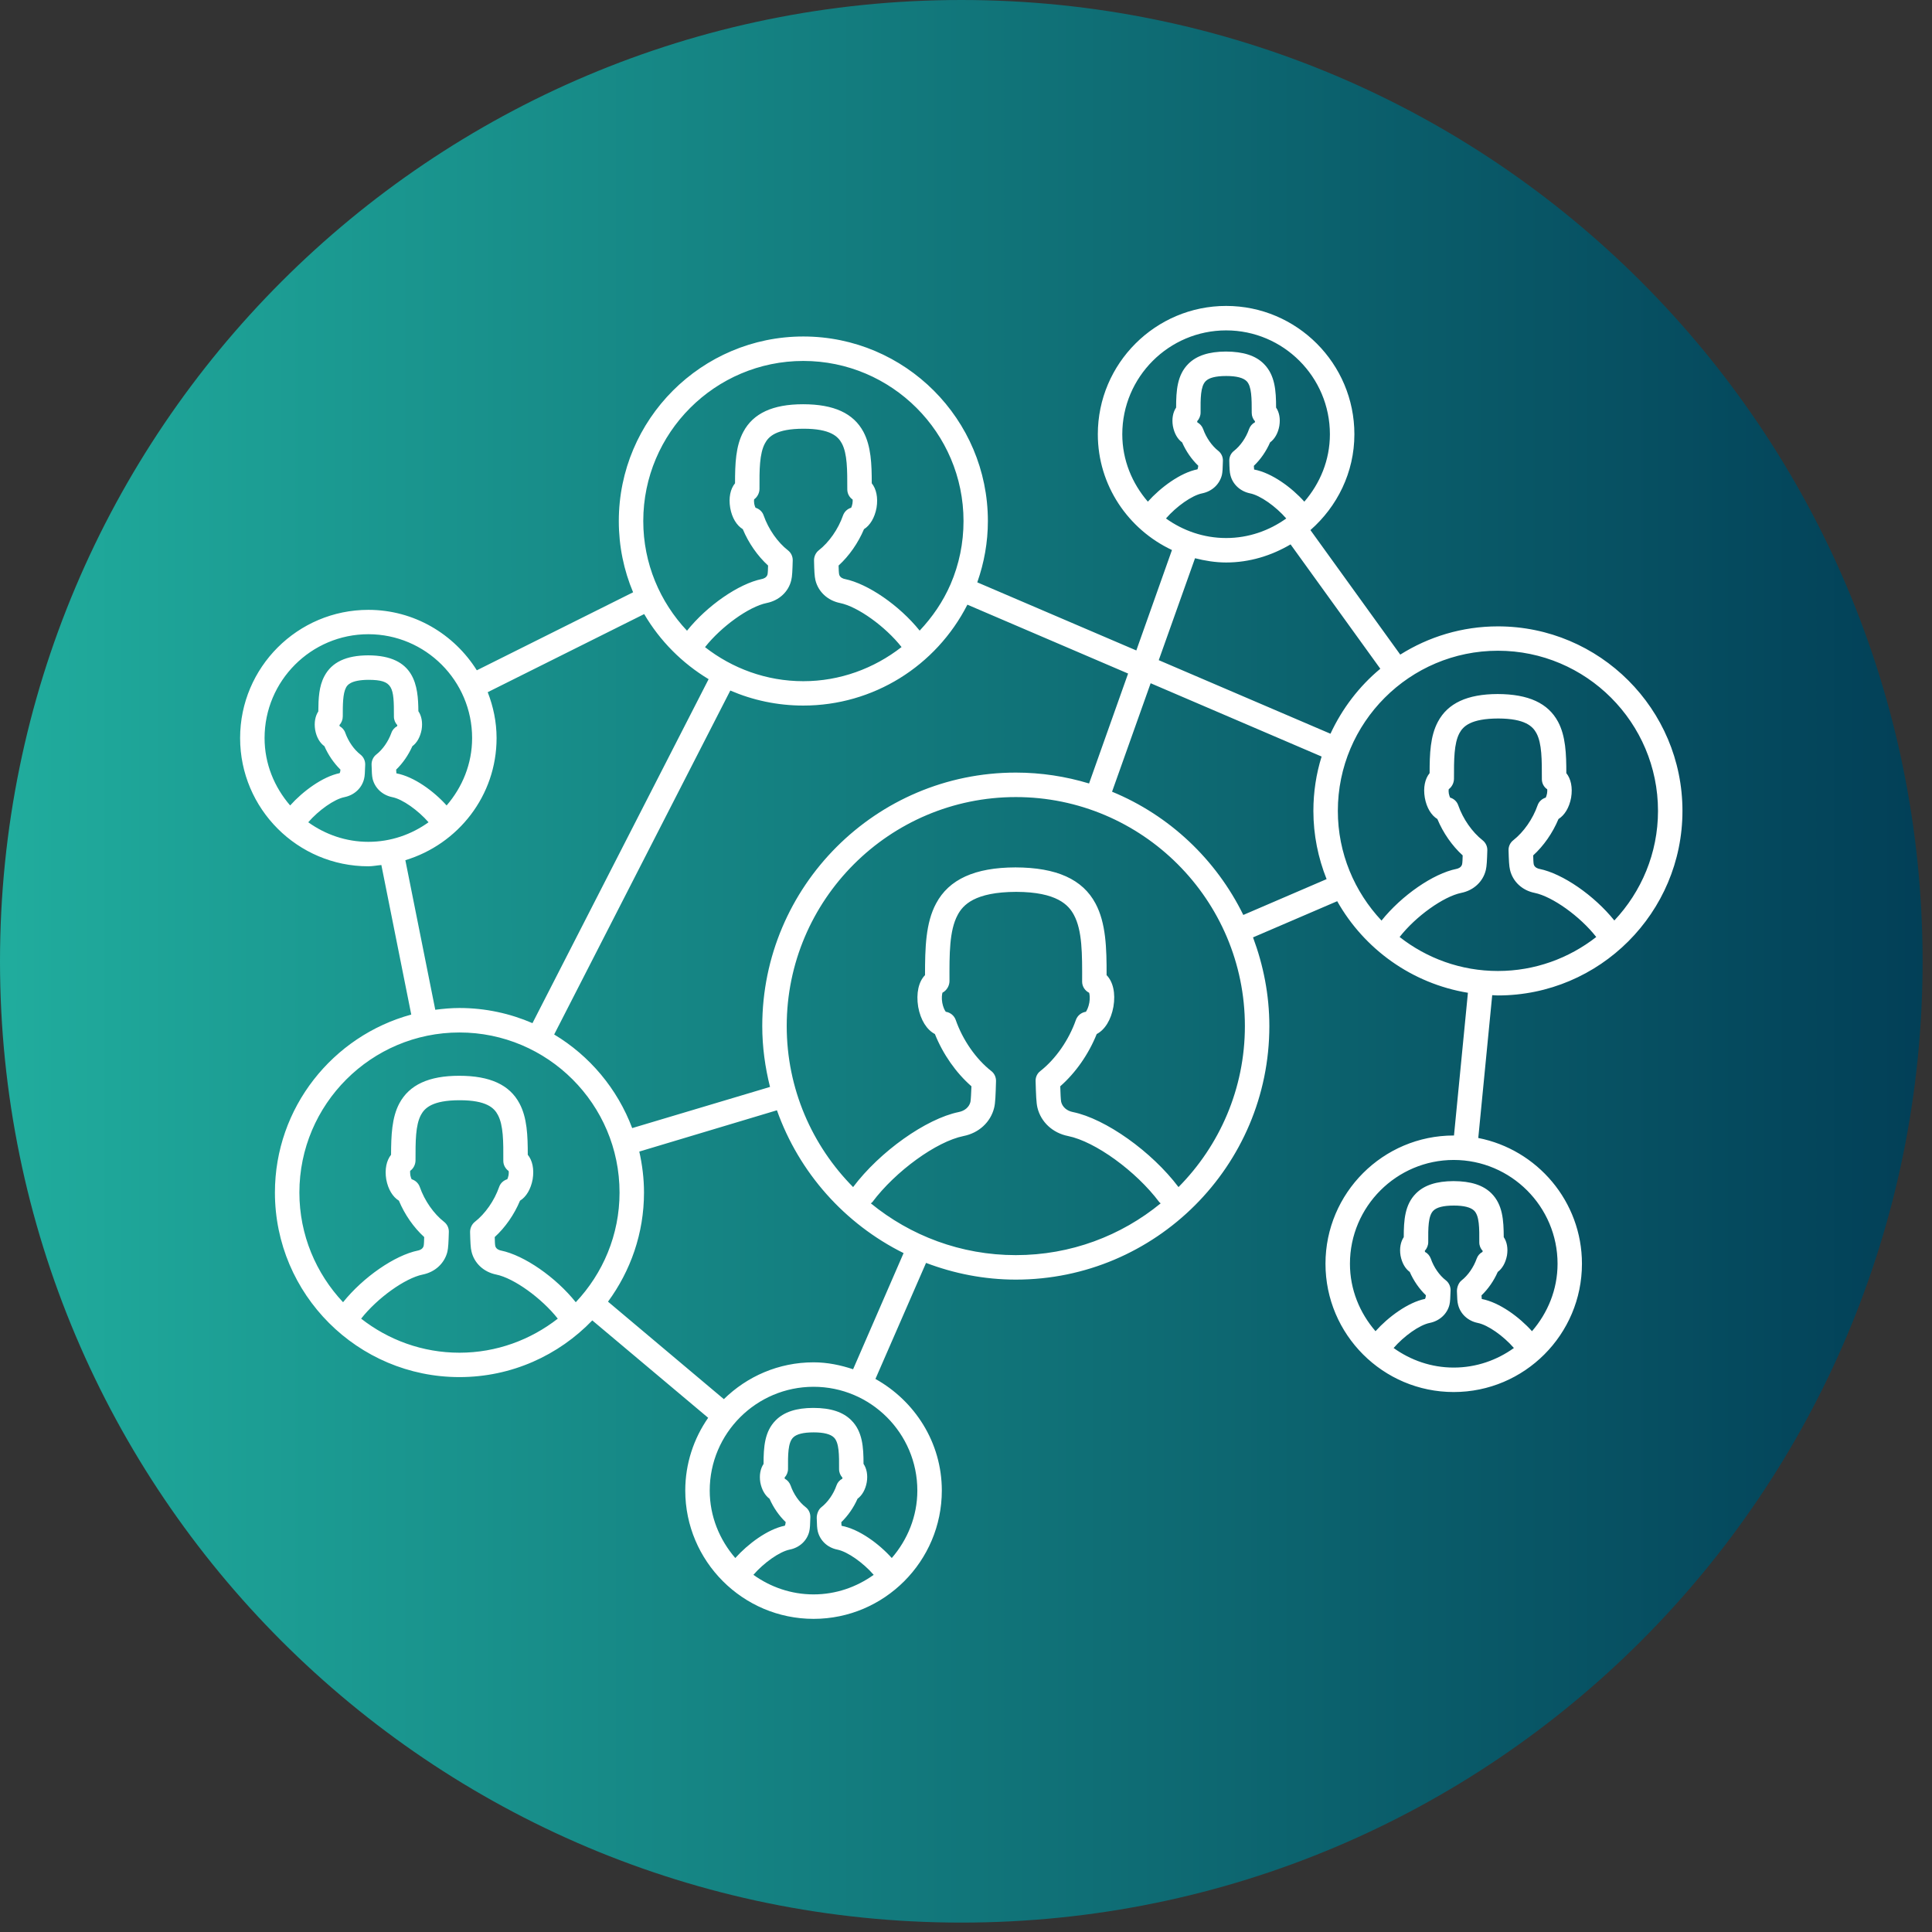 <?xml version="1.0" encoding="UTF-8"?> <svg xmlns="http://www.w3.org/2000/svg" xmlns:xlink="http://www.w3.org/1999/xlink" width="109" zoomAndPan="magnify" viewBox="0 0 81.75 81.75" height="109" preserveAspectRatio="xMidYMid meet" version="1.0"><rect x="0" y="0" width="81.75" height="81.75" fill="#333333" stroke="none"/><defs><clipPath id="3efe2989d2"><path d="M 0 0 L 81.352 0 L 81.352 81.352 L 0 81.352 Z M 0 0 " clip-rule="nonzero"></path></clipPath><clipPath id="432d007929"><path d="M 40.676 0 C 18.211 0 0 18.211 0 40.676 C 0 63.141 18.211 81.352 40.676 81.352 C 63.141 81.352 81.352 63.141 81.352 40.676 C 81.352 18.211 63.141 0 40.676 0 Z M 40.676 0 " clip-rule="nonzero"></path></clipPath><clipPath id="9073bca2bb"><path d="M 0 0 L 81.352 0 L 81.352 81.352 L 0 81.352 Z M 0 0 " clip-rule="nonzero"></path></clipPath><clipPath id="15715c84d7"><path d="M 40.676 0 C 18.211 0 0 18.211 0 40.676 C 0 63.141 18.211 81.352 40.676 81.352 C 63.141 81.352 81.352 63.141 81.352 40.676 C 81.352 18.211 63.141 0 40.676 0 Z M 40.676 0 " clip-rule="nonzero"></path></clipPath><linearGradient x1="0" gradientTransform="matrix(0.318, 0, 0, 0.318, 0, -0)" y1="128" x2="256" gradientUnits="userSpaceOnUse" y2="128" id="65d2b7de60"><stop stop-opacity="1" stop-color="rgb(12.549%, 67.45%, 61.569%)" offset="0"></stop><stop stop-opacity="1" stop-color="rgb(12.503%, 67.282%, 61.461%)" offset="0.008"></stop><stop stop-opacity="1" stop-color="rgb(12.411%, 66.948%, 61.247%)" offset="0.016"></stop><stop stop-opacity="1" stop-color="rgb(12.318%, 66.614%, 61.032%)" offset="0.023"></stop><stop stop-opacity="1" stop-color="rgb(12.227%, 66.28%, 60.818%)" offset="0.031"></stop><stop stop-opacity="1" stop-color="rgb(12.135%, 65.945%, 60.603%)" offset="0.039"></stop><stop stop-opacity="1" stop-color="rgb(12.044%, 65.613%, 60.39%)" offset="0.047"></stop><stop stop-opacity="1" stop-color="rgb(11.951%, 65.279%, 60.175%)" offset="0.055"></stop><stop stop-opacity="1" stop-color="rgb(11.859%, 64.944%, 59.961%)" offset="0.062"></stop><stop stop-opacity="1" stop-color="rgb(11.768%, 64.61%, 59.746%)" offset="0.07"></stop><stop stop-opacity="1" stop-color="rgb(11.676%, 64.276%, 59.532%)" offset="0.078"></stop><stop stop-opacity="1" stop-color="rgb(11.583%, 63.942%, 59.317%)" offset="0.086"></stop><stop stop-opacity="1" stop-color="rgb(11.491%, 63.609%, 59.102%)" offset="0.094"></stop><stop stop-opacity="1" stop-color="rgb(11.4%, 63.275%, 58.888%)" offset="0.102"></stop><stop stop-opacity="1" stop-color="rgb(11.308%, 62.941%, 58.673%)" offset="0.109"></stop><stop stop-opacity="1" stop-color="rgb(11.215%, 62.607%, 58.459%)" offset="0.117"></stop><stop stop-opacity="1" stop-color="rgb(11.124%, 62.273%, 58.244%)" offset="0.125"></stop><stop stop-opacity="1" stop-color="rgb(11.032%, 61.938%, 58.031%)" offset="0.133"></stop><stop stop-opacity="1" stop-color="rgb(10.941%, 61.606%, 57.816%)" offset="0.141"></stop><stop stop-opacity="1" stop-color="rgb(10.847%, 61.272%, 57.602%)" offset="0.148"></stop><stop stop-opacity="1" stop-color="rgb(10.756%, 60.938%, 57.387%)" offset="0.156"></stop><stop stop-opacity="1" stop-color="rgb(10.664%, 60.603%, 57.173%)" offset="0.164"></stop><stop stop-opacity="1" stop-color="rgb(10.571%, 60.269%, 56.958%)" offset="0.172"></stop><stop stop-opacity="1" stop-color="rgb(10.48%, 59.935%, 56.744%)" offset="0.18"></stop><stop stop-opacity="1" stop-color="rgb(10.388%, 59.602%, 56.529%)" offset="0.188"></stop><stop stop-opacity="1" stop-color="rgb(10.297%, 59.268%, 56.314%)" offset="0.195"></stop><stop stop-opacity="1" stop-color="rgb(10.204%, 58.934%, 56.1%)" offset="0.203"></stop><stop stop-opacity="1" stop-color="rgb(10.112%, 58.6%, 55.885%)" offset="0.211"></stop><stop stop-opacity="1" stop-color="rgb(10.02%, 58.266%, 55.672%)" offset="0.219"></stop><stop stop-opacity="1" stop-color="rgb(9.929%, 57.932%, 55.457%)" offset="0.227"></stop><stop stop-opacity="1" stop-color="rgb(9.836%, 57.599%, 55.243%)" offset="0.234"></stop><stop stop-opacity="1" stop-color="rgb(9.744%, 57.265%, 55.028%)" offset="0.242"></stop><stop stop-opacity="1" stop-color="rgb(9.653%, 56.931%, 54.814%)" offset="0.25"></stop><stop stop-opacity="1" stop-color="rgb(9.561%, 56.596%, 54.599%)" offset="0.258"></stop><stop stop-opacity="1" stop-color="rgb(9.468%, 56.262%, 54.385%)" offset="0.266"></stop><stop stop-opacity="1" stop-color="rgb(9.377%, 55.93%, 54.17%)" offset="0.273"></stop><stop stop-opacity="1" stop-color="rgb(9.285%, 55.595%, 53.955%)" offset="0.281"></stop><stop stop-opacity="1" stop-color="rgb(9.193%, 55.261%, 53.741%)" offset="0.289"></stop><stop stop-opacity="1" stop-color="rgb(9.1%, 54.927%, 53.526%)" offset="0.297"></stop><stop stop-opacity="1" stop-color="rgb(9.009%, 54.593%, 53.313%)" offset="0.305"></stop><stop stop-opacity="1" stop-color="rgb(8.917%, 54.259%, 53.098%)" offset="0.312"></stop><stop stop-opacity="1" stop-color="rgb(8.826%, 53.926%, 52.884%)" offset="0.32"></stop><stop stop-opacity="1" stop-color="rgb(8.733%, 53.592%, 52.669%)" offset="0.328"></stop><stop stop-opacity="1" stop-color="rgb(8.641%, 53.258%, 52.455%)" offset="0.336"></stop><stop stop-opacity="1" stop-color="rgb(8.55%, 52.924%, 52.24%)" offset="0.344"></stop><stop stop-opacity="1" stop-color="rgb(8.456%, 52.589%, 52.026%)" offset="0.352"></stop><stop stop-opacity="1" stop-color="rgb(8.365%, 52.255%, 51.811%)" offset="0.359"></stop><stop stop-opacity="1" stop-color="rgb(8.273%, 51.923%, 51.596%)" offset="0.367"></stop><stop stop-opacity="1" stop-color="rgb(8.182%, 51.588%, 51.382%)" offset="0.375"></stop><stop stop-opacity="1" stop-color="rgb(8.089%, 51.254%, 51.167%)" offset="0.383"></stop><stop stop-opacity="1" stop-color="rgb(7.997%, 50.92%, 50.954%)" offset="0.391"></stop><stop stop-opacity="1" stop-color="rgb(7.906%, 50.586%, 50.739%)" offset="0.398"></stop><stop stop-opacity="1" stop-color="rgb(7.814%, 50.252%, 50.525%)" offset="0.406"></stop><stop stop-opacity="1" stop-color="rgb(7.721%, 49.919%, 50.31%)" offset="0.414"></stop><stop stop-opacity="1" stop-color="rgb(7.629%, 49.585%, 50.096%)" offset="0.422"></stop><stop stop-opacity="1" stop-color="rgb(7.538%, 49.251%, 49.881%)" offset="0.43"></stop><stop stop-opacity="1" stop-color="rgb(7.446%, 48.917%, 49.667%)" offset="0.438"></stop><stop stop-opacity="1" stop-color="rgb(7.353%, 48.582%, 49.452%)" offset="0.445"></stop><stop stop-opacity="1" stop-color="rgb(7.262%, 48.248%, 49.237%)" offset="0.453"></stop><stop stop-opacity="1" stop-color="rgb(7.17%, 47.916%, 49.023%)" offset="0.461"></stop><stop stop-opacity="1" stop-color="rgb(7.079%, 47.581%, 48.808%)" offset="0.469"></stop><stop stop-opacity="1" stop-color="rgb(6.985%, 47.247%, 48.595%)" offset="0.477"></stop><stop stop-opacity="1" stop-color="rgb(6.894%, 46.913%, 48.38%)" offset="0.484"></stop><stop stop-opacity="1" stop-color="rgb(6.802%, 46.579%, 48.166%)" offset="0.492"></stop><stop stop-opacity="1" stop-color="rgb(6.709%, 46.245%, 47.951%)" offset="0.5"></stop><stop stop-opacity="1" stop-color="rgb(6.618%, 45.912%, 47.737%)" offset="0.508"></stop><stop stop-opacity="1" stop-color="rgb(6.526%, 45.578%, 47.522%)" offset="0.516"></stop><stop stop-opacity="1" stop-color="rgb(6.435%, 45.244%, 47.308%)" offset="0.523"></stop><stop stop-opacity="1" stop-color="rgb(6.342%, 44.91%, 47.093%)" offset="0.531"></stop><stop stop-opacity="1" stop-color="rgb(6.25%, 44.575%, 46.878%)" offset="0.539"></stop><stop stop-opacity="1" stop-color="rgb(6.158%, 44.243%, 46.664%)" offset="0.547"></stop><stop stop-opacity="1" stop-color="rgb(6.067%, 43.909%, 46.449%)" offset="0.555"></stop><stop stop-opacity="1" stop-color="rgb(5.974%, 43.575%, 46.236%)" offset="0.562"></stop><stop stop-opacity="1" stop-color="rgb(5.882%, 43.24%, 46.021%)" offset="0.57"></stop><stop stop-opacity="1" stop-color="rgb(5.791%, 42.906%, 45.807%)" offset="0.578"></stop><stop stop-opacity="1" stop-color="rgb(5.699%, 42.572%, 45.592%)" offset="0.586"></stop><stop stop-opacity="1" stop-color="rgb(5.606%, 42.239%, 45.378%)" offset="0.594"></stop><stop stop-opacity="1" stop-color="rgb(5.515%, 41.905%, 45.163%)" offset="0.602"></stop><stop stop-opacity="1" stop-color="rgb(5.423%, 41.571%, 44.949%)" offset="0.609"></stop><stop stop-opacity="1" stop-color="rgb(5.331%, 41.237%, 44.734%)" offset="0.617"></stop><stop stop-opacity="1" stop-color="rgb(5.238%, 40.903%, 44.519%)" offset="0.625"></stop><stop stop-opacity="1" stop-color="rgb(5.147%, 40.569%, 44.305%)" offset="0.633"></stop><stop stop-opacity="1" stop-color="rgb(5.055%, 40.236%, 44.09%)" offset="0.641"></stop><stop stop-opacity="1" stop-color="rgb(4.962%, 39.902%, 43.877%)" offset="0.648"></stop><stop stop-opacity="1" stop-color="rgb(4.871%, 39.568%, 43.661%)" offset="0.656"></stop><stop stop-opacity="1" stop-color="rgb(4.779%, 39.233%, 43.448%)" offset="0.664"></stop><stop stop-opacity="1" stop-color="rgb(4.688%, 38.899%, 43.233%)" offset="0.672"></stop><stop stop-opacity="1" stop-color="rgb(4.594%, 38.565%, 43.019%)" offset="0.68"></stop><stop stop-opacity="1" stop-color="rgb(4.503%, 38.232%, 42.804%)" offset="0.688"></stop><stop stop-opacity="1" stop-color="rgb(4.411%, 37.898%, 42.59%)" offset="0.695"></stop><stop stop-opacity="1" stop-color="rgb(4.32%, 37.564%, 42.375%)" offset="0.703"></stop><stop stop-opacity="1" stop-color="rgb(4.227%, 37.23%, 42.162%)" offset="0.711"></stop><stop stop-opacity="1" stop-color="rgb(4.135%, 36.896%, 41.946%)" offset="0.719"></stop><stop stop-opacity="1" stop-color="rgb(4.044%, 36.562%, 41.731%)" offset="0.727"></stop><stop stop-opacity="1" stop-color="rgb(3.952%, 36.229%, 41.518%)" offset="0.734"></stop><stop stop-opacity="1" stop-color="rgb(3.859%, 35.895%, 41.302%)" offset="0.742"></stop><stop stop-opacity="1" stop-color="rgb(3.767%, 35.561%, 41.089%)" offset="0.75"></stop><stop stop-opacity="1" stop-color="rgb(3.676%, 35.226%, 40.874%)" offset="0.758"></stop><stop stop-opacity="1" stop-color="rgb(3.584%, 34.892%, 40.66%)" offset="0.766"></stop><stop stop-opacity="1" stop-color="rgb(3.491%, 34.558%, 40.445%)" offset="0.773"></stop><stop stop-opacity="1" stop-color="rgb(3.4%, 34.225%, 40.231%)" offset="0.781"></stop><stop stop-opacity="1" stop-color="rgb(3.308%, 33.891%, 40.016%)" offset="0.789"></stop><stop stop-opacity="1" stop-color="rgb(3.217%, 33.557%, 39.803%)" offset="0.797"></stop><stop stop-opacity="1" stop-color="rgb(3.123%, 33.223%, 39.587%)" offset="0.805"></stop><stop stop-opacity="1" stop-color="rgb(3.032%, 32.889%, 39.372%)" offset="0.812"></stop><stop stop-opacity="1" stop-color="rgb(2.94%, 32.556%, 39.159%)" offset="0.82"></stop><stop stop-opacity="1" stop-color="rgb(2.847%, 32.222%, 38.943%)" offset="0.828"></stop><stop stop-opacity="1" stop-color="rgb(2.756%, 31.888%, 38.73%)" offset="0.836"></stop><stop stop-opacity="1" stop-color="rgb(2.664%, 31.554%, 38.515%)" offset="0.844"></stop><stop stop-opacity="1" stop-color="rgb(2.573%, 31.219%, 38.301%)" offset="0.852"></stop><stop stop-opacity="1" stop-color="rgb(2.48%, 30.885%, 38.086%)" offset="0.859"></stop><stop stop-opacity="1" stop-color="rgb(2.388%, 30.553%, 37.872%)" offset="0.867"></stop><stop stop-opacity="1" stop-color="rgb(2.296%, 30.219%, 37.657%)" offset="0.875"></stop><stop stop-opacity="1" stop-color="rgb(2.205%, 29.884%, 37.444%)" offset="0.883"></stop><stop stop-opacity="1" stop-color="rgb(2.112%, 29.55%, 37.228%)" offset="0.891"></stop><stop stop-opacity="1" stop-color="rgb(2.02%, 29.216%, 37.013%)" offset="0.898"></stop><stop stop-opacity="1" stop-color="rgb(1.929%, 28.882%, 36.8%)" offset="0.906"></stop><stop stop-opacity="1" stop-color="rgb(1.837%, 28.549%, 36.584%)" offset="0.914"></stop><stop stop-opacity="1" stop-color="rgb(1.744%, 28.215%, 36.371%)" offset="0.922"></stop><stop stop-opacity="1" stop-color="rgb(1.653%, 27.881%, 36.156%)" offset="0.93"></stop><stop stop-opacity="1" stop-color="rgb(1.561%, 27.547%, 35.942%)" offset="0.938"></stop><stop stop-opacity="1" stop-color="rgb(1.469%, 27.213%, 35.727%)" offset="0.945"></stop><stop stop-opacity="1" stop-color="rgb(1.376%, 26.878%, 35.513%)" offset="0.953"></stop><stop stop-opacity="1" stop-color="rgb(1.285%, 26.546%, 35.298%)" offset="0.961"></stop><stop stop-opacity="1" stop-color="rgb(1.193%, 26.212%, 35.085%)" offset="0.969"></stop><stop stop-opacity="1" stop-color="rgb(1.1%, 25.877%, 34.869%)" offset="0.977"></stop><stop stop-opacity="1" stop-color="rgb(1.009%, 25.543%, 34.654%)" offset="0.984"></stop><stop stop-opacity="1" stop-color="rgb(0.917%, 25.209%, 34.441%)" offset="0.992"></stop><stop stop-opacity="1" stop-color="rgb(0.826%, 24.875%, 34.225%)" offset="1"></stop></linearGradient><clipPath id="391862460b"><rect x="0" width="82" y="0" height="82"></rect></clipPath><clipPath id="84103b3329"><path d="M 10.16 12.754 L 71.473 12.754 L 71.473 68.832 L 10.16 68.832 Z M 10.16 12.754 " clip-rule="nonzero"></path></clipPath></defs><g clip-path="url(#3efe2989d2)"><g clip-path="url(#432d007929)"><g transform="matrix(1, 0, 0, 1, 0, -0)"><g clip-path="url(#391862460b)"><g clip-path="url(#9073bca2bb)"><g clip-path="url(#15715c84d7)"><path fill="url(#65d2b7de60)" d="M 0 0 L 0 81.352 L 81.352 81.352 L 81.352 0 Z M 0 0 " fill-rule="nonzero"></path></g></g></g></g></g></g><g clip-path="url(#84103b3329)"><path fill="#ffffff" d="M 63.383 26.504 C 61.863 26.504 60.449 26.945 59.25 27.699 L 55.449 22.43 C 56.578 21.438 57.309 19.996 57.309 18.375 C 57.309 15.383 54.875 12.945 51.883 12.945 C 48.891 12.945 46.453 15.383 46.453 18.375 C 46.453 20.543 47.746 22.406 49.59 23.273 L 48.082 27.523 L 41.352 24.641 C 41.645 23.809 41.801 22.941 41.801 22.047 C 41.801 17.742 38.301 14.238 33.992 14.238 C 29.688 14.238 26.184 17.742 26.184 22.047 C 26.184 23.117 26.398 24.133 26.789 25.062 L 20.176 28.363 C 19.215 26.832 17.523 25.805 15.586 25.805 C 12.594 25.805 10.16 28.238 10.16 31.23 C 10.16 34.223 12.594 36.656 15.586 36.656 C 15.773 36.656 15.953 36.617 16.137 36.602 L 17.402 42.93 C 14.086 43.832 11.633 46.863 11.633 50.461 C 11.633 54.77 15.137 58.27 19.441 58.27 C 21.648 58.27 23.641 57.348 25.062 55.871 L 29.965 59.992 C 29.355 60.871 28.996 61.93 28.996 63.07 C 28.996 66.062 31.434 68.5 34.426 68.5 C 37.418 68.5 39.852 66.062 39.852 63.07 C 39.852 61.035 38.707 59.277 37.043 58.348 L 39.184 53.438 C 40.367 53.887 41.645 54.145 42.984 54.145 C 48.898 54.145 53.711 49.332 53.711 43.418 C 53.711 42.098 53.457 40.836 53.02 39.664 L 56.582 38.133 C 57.723 40.156 59.738 41.617 62.113 42.008 L 61.523 48.051 C 61.52 48.051 61.516 48.047 61.512 48.047 C 58.52 48.047 56.086 50.48 56.086 53.473 C 56.086 56.469 58.52 58.902 61.512 58.902 C 64.504 58.902 66.938 56.469 66.938 53.473 C 66.938 50.84 65.047 48.641 62.551 48.152 L 63.141 42.109 C 63.223 42.113 63.301 42.121 63.383 42.121 C 67.688 42.121 71.191 38.617 71.191 34.312 C 71.191 30.004 67.688 26.504 63.383 26.504 Z M 58.969 57.039 C 59.41 56.531 60.066 56.062 60.5 55.977 C 60.918 55.891 61.238 55.594 61.332 55.207 C 61.363 55.082 61.367 54.918 61.379 54.602 C 61.383 54.438 61.309 54.277 61.18 54.176 C 60.906 53.965 60.668 53.621 60.543 53.258 C 60.496 53.133 60.41 53.031 60.297 52.973 C 60.293 52.957 60.293 52.941 60.289 52.926 C 60.379 52.828 60.434 52.695 60.434 52.559 C 60.43 51.965 60.43 51.449 60.648 51.23 C 60.789 51.086 61.078 51.012 61.52 51.012 C 61.945 51.012 62.234 51.086 62.379 51.23 C 62.598 51.449 62.598 51.965 62.594 52.57 C 62.594 52.707 62.648 52.836 62.738 52.93 C 62.734 52.941 62.73 52.957 62.73 52.973 C 62.617 53.031 62.527 53.133 62.484 53.258 C 62.355 53.621 62.117 53.965 61.848 54.176 C 61.715 54.277 61.645 54.477 61.648 54.641 C 61.656 54.918 61.664 55.082 61.695 55.199 C 61.789 55.594 62.109 55.891 62.523 55.977 C 62.961 56.062 63.617 56.531 64.059 57.039 C 63.34 57.555 62.465 57.867 61.512 57.867 C 60.562 57.867 59.688 57.555 58.969 57.039 Z M 65.906 53.473 C 65.906 54.57 65.488 55.559 64.824 56.328 C 64.289 55.73 63.449 55.109 62.699 54.965 C 62.695 54.93 62.691 54.879 62.688 54.812 C 62.969 54.543 63.211 54.195 63.375 53.82 C 63.566 53.68 63.707 53.434 63.766 53.121 C 63.816 52.816 63.762 52.543 63.629 52.348 C 63.625 51.637 63.586 50.977 63.113 50.5 C 62.762 50.148 62.242 49.98 61.504 49.977 C 60.785 49.98 60.262 50.148 59.914 50.5 C 59.441 50.973 59.398 51.633 59.398 52.348 C 59.266 52.543 59.211 52.82 59.262 53.129 C 59.32 53.438 59.461 53.684 59.652 53.82 C 59.816 54.195 60.055 54.539 60.336 54.809 C 60.328 54.871 60.32 54.926 60.297 54.961 C 59.574 55.109 58.738 55.73 58.203 56.328 C 57.539 55.559 57.121 54.57 57.121 53.473 C 57.121 51.055 59.094 49.082 61.512 49.082 C 63.934 49.082 65.906 51.055 65.906 53.473 Z M 51.551 19.078 C 51.277 18.863 51.039 18.52 50.91 18.156 C 50.863 18.031 50.777 17.934 50.664 17.871 C 50.66 17.855 50.66 17.84 50.656 17.824 C 50.746 17.727 50.801 17.594 50.801 17.457 C 50.797 16.863 50.797 16.348 51.016 16.129 C 51.156 15.984 51.445 15.91 51.887 15.91 C 52.316 15.91 52.605 15.984 52.75 16.129 C 52.965 16.348 52.965 16.863 52.965 17.469 C 52.965 17.605 53.016 17.734 53.105 17.828 C 53.102 17.84 53.102 17.859 53.098 17.871 C 52.984 17.93 52.898 18.031 52.852 18.156 C 52.727 18.52 52.488 18.863 52.215 19.078 C 52.086 19.176 52.012 19.332 52.016 19.496 C 52.023 19.824 52.031 19.98 52.062 20.098 C 52.156 20.492 52.477 20.789 52.891 20.875 C 53.328 20.961 53.984 21.43 54.426 21.938 C 53.707 22.453 52.832 22.766 51.883 22.766 C 50.93 22.766 50.055 22.453 49.336 21.938 C 49.777 21.43 50.434 20.961 50.871 20.875 C 51.289 20.789 51.605 20.492 51.703 20.098 C 51.73 19.98 51.738 19.824 51.746 19.496 C 51.75 19.332 51.676 19.176 51.551 19.078 Z M 47.488 18.375 C 47.488 15.953 49.461 13.98 51.883 13.98 C 54.305 13.98 56.273 15.953 56.273 18.375 C 56.273 19.469 55.855 20.457 55.191 21.227 C 54.656 20.629 53.816 20.008 53.066 19.867 C 53.062 19.828 53.059 19.777 53.055 19.711 C 53.34 19.441 53.578 19.094 53.742 18.719 C 53.934 18.578 54.078 18.336 54.133 18.023 C 54.184 17.715 54.129 17.441 53.996 17.246 C 53.996 16.535 53.953 15.875 53.48 15.398 C 53.133 15.047 52.613 14.879 51.871 14.875 C 51.152 14.879 50.629 15.047 50.281 15.398 C 49.809 15.871 49.766 16.531 49.766 17.246 C 49.633 17.441 49.578 17.719 49.629 18.027 C 49.688 18.34 49.828 18.582 50.02 18.719 C 50.184 19.094 50.422 19.438 50.703 19.707 C 50.695 19.773 50.688 19.824 50.668 19.859 C 49.941 20.004 49.105 20.629 48.57 21.227 C 47.906 20.457 47.488 19.469 47.488 18.375 Z M 50.566 23.621 C 50.988 23.727 51.426 23.801 51.883 23.801 C 52.879 23.801 53.805 23.508 54.609 23.035 L 58.406 28.297 C 57.512 29.039 56.793 29.98 56.297 31.047 L 49.031 27.934 Z M 42.984 32.691 C 37.066 32.691 32.254 37.504 32.254 43.418 C 32.254 44.305 32.375 45.164 32.582 45.992 L 26.75 47.734 C 26.125 46.07 24.953 44.676 23.449 43.773 L 30.902 29.219 C 31.852 29.629 32.895 29.855 33.992 29.855 C 36.945 29.855 39.605 28.191 40.934 25.586 L 47.734 28.5 L 46.082 33.152 C 45.102 32.855 44.059 32.691 42.984 32.691 Z M 33.344 23.289 C 32.902 22.945 32.516 22.391 32.312 21.809 C 32.258 21.648 32.125 21.531 31.969 21.484 C 31.949 21.449 31.93 21.391 31.914 21.316 C 31.902 21.234 31.902 21.172 31.91 21.129 C 32.047 21.031 32.137 20.859 32.137 20.684 C 32.133 19.887 32.133 19.199 32.367 18.762 C 32.52 18.473 32.84 18.141 34.004 18.141 C 35.145 18.141 35.465 18.473 35.621 18.762 C 35.855 19.199 35.852 19.887 35.852 20.707 C 35.852 20.883 35.938 21.043 36.078 21.137 C 36.082 21.176 36.082 21.234 36.07 21.309 C 36.055 21.387 36.035 21.449 36.016 21.484 C 35.859 21.531 35.73 21.648 35.672 21.809 C 35.469 22.391 35.082 22.945 34.641 23.289 C 34.512 23.391 34.438 23.562 34.445 23.727 C 34.453 24.133 34.465 24.391 34.504 24.551 C 34.625 25.043 35.023 25.41 35.543 25.516 C 36.297 25.668 37.465 26.512 38.148 27.379 C 36.98 28.289 35.535 28.824 33.992 28.824 C 32.426 28.824 30.984 28.281 29.832 27.383 C 30.516 26.516 31.688 25.668 32.441 25.516 C 32.965 25.41 33.363 25.043 33.48 24.555 C 33.523 24.391 33.531 24.133 33.543 23.711 C 33.547 23.547 33.473 23.391 33.344 23.289 Z M 33.992 15.273 C 37.727 15.273 40.77 18.312 40.77 22.047 C 40.77 22.977 40.586 23.875 40.223 24.719 C 39.902 25.461 39.449 26.117 38.914 26.684 C 38.062 25.625 36.734 24.703 35.746 24.5 C 35.699 24.492 35.543 24.449 35.508 24.309 C 35.492 24.23 35.488 24.094 35.484 23.93 C 35.93 23.523 36.309 22.98 36.559 22.391 C 36.812 22.234 37.012 21.91 37.09 21.484 C 37.16 21.055 37.078 20.684 36.887 20.449 C 36.887 19.641 36.859 18.883 36.535 18.273 C 36.113 17.488 35.289 17.105 33.98 17.105 C 32.699 17.105 31.871 17.488 31.453 18.273 C 31.129 18.875 31.102 19.629 31.102 20.449 C 30.906 20.684 30.824 21.059 30.898 21.492 C 30.973 21.914 31.172 22.234 31.43 22.391 C 31.676 22.98 32.055 23.523 32.5 23.93 C 32.496 24.09 32.492 24.23 32.477 24.305 C 32.441 24.449 32.285 24.492 32.238 24.5 C 31.25 24.703 29.918 25.629 29.07 26.688 C 27.926 25.473 27.219 23.844 27.219 22.047 C 27.219 18.312 30.258 15.273 33.992 15.273 Z M 11.195 31.23 C 11.195 28.809 13.164 26.836 15.586 26.836 C 18.008 26.836 19.977 28.809 19.977 31.23 C 19.977 32.324 19.562 33.312 18.898 34.082 C 18.363 33.484 17.523 32.863 16.773 32.723 C 16.77 32.684 16.766 32.633 16.762 32.566 C 17.043 32.297 17.281 31.949 17.449 31.574 C 17.641 31.434 17.781 31.188 17.84 30.875 C 17.891 30.566 17.836 30.289 17.703 30.094 C 17.695 29.039 17.57 27.734 15.578 27.73 C 14.645 27.734 14.039 28.02 13.727 28.609 C 13.496 29.039 13.473 29.551 13.469 30.102 C 13.34 30.297 13.285 30.574 13.336 30.883 C 13.391 31.195 13.535 31.438 13.727 31.574 C 13.891 31.949 14.129 32.293 14.406 32.566 C 14.402 32.629 14.391 32.684 14.371 32.715 C 13.648 32.863 12.812 33.484 12.277 34.082 C 11.613 33.312 11.195 32.324 11.195 31.23 Z M 13.043 34.793 C 13.484 34.285 14.141 33.816 14.574 33.73 C 14.992 33.645 15.312 33.348 15.406 32.953 C 15.438 32.836 15.441 32.672 15.453 32.355 C 15.457 32.191 15.383 32.031 15.254 31.93 C 14.98 31.719 14.742 31.375 14.613 31.016 C 14.57 30.887 14.48 30.789 14.371 30.727 C 14.367 30.711 14.363 30.695 14.363 30.68 C 14.453 30.582 14.504 30.449 14.504 30.312 C 14.504 29.82 14.504 29.352 14.641 29.094 C 14.688 29.008 14.812 28.77 15.594 28.766 C 16.633 28.77 16.672 29.062 16.668 30.324 C 16.668 30.461 16.723 30.59 16.812 30.684 C 16.809 30.699 16.805 30.715 16.805 30.727 C 16.691 30.789 16.602 30.887 16.559 31.016 C 16.43 31.375 16.191 31.719 15.918 31.93 C 15.789 32.031 15.715 32.199 15.723 32.367 C 15.73 32.66 15.738 32.832 15.766 32.953 C 15.863 33.348 16.18 33.645 16.598 33.73 C 17.035 33.816 17.688 34.285 18.133 34.793 C 17.414 35.309 16.539 35.621 15.586 35.621 C 14.637 35.621 13.762 35.309 13.043 34.793 Z M 17.152 36.398 C 19.379 35.723 21.012 33.676 21.012 31.23 C 21.012 30.543 20.871 29.891 20.637 29.289 L 27.258 25.984 C 27.922 27.117 28.863 28.062 29.984 28.738 L 22.531 43.293 C 21.582 42.883 20.539 42.652 19.441 42.652 C 19.094 42.652 18.754 42.684 18.418 42.727 Z M 12.668 50.461 C 12.668 46.727 15.707 43.688 19.441 43.688 C 23.176 43.688 26.215 46.727 26.215 50.461 C 26.215 52.258 25.508 53.887 24.363 55.102 C 23.516 54.043 22.184 53.117 21.195 52.914 C 21.148 52.906 20.992 52.863 20.957 52.723 C 20.941 52.645 20.938 52.508 20.934 52.344 C 21.379 51.938 21.758 51.395 22.004 50.805 C 22.262 50.648 22.461 50.324 22.539 49.898 C 22.609 49.469 22.527 49.098 22.332 48.863 C 22.332 48.055 22.305 47.293 21.98 46.688 C 21.562 45.902 20.734 45.52 19.43 45.52 C 18.145 45.52 17.32 45.902 16.898 46.688 C 16.578 47.289 16.551 48.043 16.547 48.863 C 16.355 49.102 16.273 49.473 16.344 49.906 C 16.422 50.328 16.621 50.648 16.879 50.805 C 17.125 51.395 17.504 51.938 17.949 52.344 C 17.945 52.504 17.941 52.645 17.926 52.719 C 17.891 52.863 17.734 52.906 17.688 52.914 C 16.699 53.117 15.367 54.043 14.516 55.102 C 13.375 53.887 12.668 52.258 12.668 50.461 Z M 15.281 55.797 C 15.961 54.93 17.137 54.082 17.891 53.93 C 18.414 53.824 18.809 53.453 18.93 52.969 C 18.969 52.805 18.98 52.547 18.992 52.125 C 18.996 51.961 18.922 51.805 18.793 51.703 C 18.352 51.359 17.965 50.805 17.762 50.223 C 17.703 50.062 17.574 49.945 17.418 49.898 C 17.398 49.863 17.379 49.805 17.363 49.73 C 17.352 49.648 17.352 49.586 17.355 49.543 C 17.496 49.445 17.582 49.273 17.582 49.098 C 17.582 48.301 17.578 47.613 17.812 47.176 C 17.969 46.887 18.289 46.555 19.453 46.555 C 20.594 46.555 20.914 46.887 21.066 47.176 C 21.301 47.613 21.301 48.301 21.297 49.121 C 21.297 49.297 21.387 49.453 21.523 49.551 C 21.531 49.59 21.531 49.648 21.52 49.723 C 21.504 49.801 21.484 49.863 21.465 49.898 C 21.309 49.945 21.176 50.062 21.121 50.223 C 20.918 50.805 20.531 51.359 20.09 51.703 C 19.961 51.805 19.887 51.977 19.891 52.141 C 19.902 52.547 19.91 52.805 19.953 52.965 C 20.07 53.453 20.469 53.824 20.992 53.93 C 21.746 54.082 22.918 54.93 23.602 55.797 C 22.449 56.695 21.008 57.238 19.441 57.238 C 17.871 57.238 16.43 56.695 15.281 55.797 Z M 31.879 66.637 C 32.32 66.129 32.977 65.66 33.41 65.57 C 33.832 65.488 34.148 65.191 34.242 64.805 C 34.273 64.68 34.281 64.516 34.289 64.199 C 34.293 64.031 34.223 63.875 34.09 63.773 C 33.816 63.562 33.578 63.219 33.453 62.855 C 33.406 62.73 33.32 62.629 33.207 62.57 C 33.203 62.555 33.203 62.535 33.199 62.52 C 33.289 62.426 33.344 62.293 33.344 62.156 C 33.34 61.559 33.34 61.047 33.559 60.828 C 33.699 60.684 33.988 60.609 34.43 60.609 C 34.859 60.609 35.145 60.684 35.289 60.828 C 35.508 61.047 35.508 61.559 35.504 62.168 C 35.504 62.305 35.559 62.43 35.648 62.527 C 35.645 62.539 35.641 62.555 35.641 62.57 C 35.527 62.629 35.438 62.73 35.395 62.855 C 35.27 63.219 35.027 63.562 34.758 63.773 C 34.625 63.875 34.555 64.074 34.559 64.238 C 34.566 64.516 34.574 64.68 34.602 64.793 C 34.699 65.191 35.016 65.488 35.434 65.57 C 35.871 65.66 36.527 66.129 36.969 66.637 C 36.25 67.152 35.375 67.465 34.426 67.465 C 33.473 67.465 32.598 67.152 31.879 66.637 Z M 38.816 63.07 C 38.816 64.164 38.398 65.156 37.734 65.926 C 37.199 65.328 36.359 64.703 35.609 64.562 C 35.605 64.527 35.602 64.477 35.598 64.41 C 35.879 64.137 36.121 63.793 36.285 63.418 C 36.477 63.277 36.621 63.031 36.676 62.719 C 36.727 62.414 36.672 62.137 36.539 61.941 C 36.539 61.234 36.496 60.57 36.023 60.098 C 35.672 59.746 35.152 59.574 34.414 59.574 C 33.695 59.574 33.172 59.746 32.824 60.098 C 32.352 60.57 32.309 61.227 32.309 61.945 C 32.176 62.141 32.121 62.418 32.172 62.727 C 32.23 63.035 32.371 63.277 32.562 63.418 C 32.727 63.793 32.965 64.137 33.246 64.406 C 33.238 64.469 33.23 64.523 33.207 64.559 C 32.484 64.703 31.648 65.328 31.113 65.926 C 30.449 65.156 30.031 64.164 30.031 63.07 C 30.031 60.648 32.004 58.68 34.426 58.68 C 36.844 58.68 38.816 60.648 38.816 63.07 Z M 36.098 57.938 C 35.566 57.762 35.012 57.645 34.426 57.645 C 32.945 57.645 31.609 58.242 30.629 59.203 L 25.727 55.078 C 26.68 53.781 27.25 52.188 27.25 50.461 C 27.25 49.863 27.176 49.285 27.051 48.727 L 32.875 46.98 C 33.812 49.625 35.75 51.789 38.234 53.023 Z M 36.848 50.918 C 36.871 50.898 36.895 50.887 36.914 50.863 C 37.895 49.555 39.625 48.301 40.77 48.07 C 41.422 47.941 41.918 47.48 42.066 46.875 C 42.117 46.676 42.129 46.336 42.145 45.742 C 42.148 45.578 42.074 45.418 41.945 45.32 C 41.297 44.812 40.734 44.004 40.438 43.152 C 40.371 42.969 40.207 42.84 40.02 42.812 C 39.973 42.754 39.906 42.617 39.871 42.43 C 39.836 42.227 39.859 42.078 39.879 42.004 C 40.055 41.914 40.176 41.715 40.176 41.512 C 40.172 40.367 40.168 39.375 40.52 38.719 C 40.742 38.297 41.238 37.742 43 37.738 C 44.723 37.742 45.219 38.297 45.441 38.715 C 45.797 39.375 45.793 40.363 45.789 41.539 C 45.789 41.742 45.91 41.922 46.086 42.008 C 46.105 42.078 46.129 42.227 46.094 42.422 C 46.059 42.617 45.992 42.75 45.949 42.812 C 45.758 42.84 45.594 42.969 45.527 43.152 C 45.23 44.004 44.668 44.812 44.02 45.32 C 43.891 45.418 43.816 45.574 43.82 45.738 C 43.836 46.309 43.848 46.668 43.898 46.871 C 44.047 47.48 44.543 47.941 45.195 48.07 C 46.34 48.301 48.07 49.555 49.051 50.863 C 49.07 50.887 49.094 50.898 49.113 50.918 C 47.441 52.289 45.309 53.109 42.984 53.109 C 40.656 53.109 38.52 52.285 36.848 50.918 Z M 49.867 50.23 C 48.734 48.727 46.777 47.336 45.398 47.055 C 45.141 47.004 44.957 46.844 44.902 46.625 C 44.883 46.535 44.871 46.234 44.863 45.965 C 45.516 45.391 46.062 44.609 46.406 43.754 C 46.746 43.578 47.012 43.16 47.113 42.598 C 47.211 42.023 47.094 41.535 46.824 41.262 C 46.828 40.121 46.797 39.055 46.355 38.23 C 45.809 37.207 44.711 36.707 42.965 36.703 C 41.254 36.707 40.152 37.207 39.609 38.23 C 39.168 39.051 39.141 40.109 39.141 41.262 C 38.871 41.535 38.758 42.027 38.852 42.605 C 38.953 43.164 39.219 43.578 39.559 43.754 C 39.902 44.609 40.449 45.391 41.105 45.965 C 41.094 46.234 41.082 46.539 41.062 46.629 C 41.008 46.844 40.824 47.004 40.566 47.055 C 39.188 47.336 37.227 48.727 36.098 50.23 C 34.363 48.477 33.289 46.07 33.289 43.418 C 33.289 38.074 37.637 33.727 42.984 33.727 C 48.328 33.727 52.676 38.074 52.676 43.418 C 52.676 46.07 51.602 48.477 49.867 50.23 Z M 52.609 38.715 C 51.457 36.367 49.484 34.5 47.055 33.5 L 48.688 28.91 L 55.922 32.012 C 55.695 32.738 55.574 33.512 55.574 34.312 C 55.574 35.332 55.777 36.305 56.133 37.199 Z M 59.223 39.648 C 59.902 38.777 61.078 37.934 61.832 37.781 C 62.355 37.676 62.754 37.305 62.871 36.812 C 62.91 36.652 62.922 36.391 62.934 35.977 C 62.938 35.812 62.863 35.656 62.734 35.555 C 62.293 35.207 61.906 34.656 61.703 34.074 C 61.648 33.914 61.516 33.793 61.359 33.75 C 61.344 33.711 61.32 33.656 61.305 33.578 C 61.293 33.5 61.293 33.438 61.301 33.395 C 61.438 33.293 61.523 33.125 61.523 32.949 C 61.523 32.152 61.52 31.461 61.754 31.023 C 61.91 30.734 62.23 30.406 63.395 30.402 C 64.535 30.406 64.855 30.734 65.012 31.023 C 65.246 31.461 65.242 32.152 65.242 32.969 C 65.242 33.145 65.328 33.305 65.469 33.398 C 65.473 33.438 65.473 33.5 65.461 33.574 C 65.445 33.652 65.426 33.711 65.406 33.75 C 65.25 33.797 65.117 33.914 65.062 34.074 C 64.859 34.656 64.473 35.207 64.031 35.555 C 63.902 35.656 63.828 35.812 63.832 35.977 C 63.844 36.391 63.855 36.652 63.895 36.812 C 64.012 37.305 64.41 37.676 64.934 37.781 C 65.688 37.934 66.863 38.777 67.543 39.648 C 66.391 40.547 64.949 41.086 63.383 41.086 C 61.812 41.086 60.371 40.547 59.223 39.648 Z M 68.309 38.949 C 67.457 37.891 66.125 36.965 65.137 36.766 C 65.09 36.758 64.934 36.715 64.898 36.574 C 64.883 36.5 64.879 36.355 64.875 36.195 C 65.32 35.789 65.699 35.246 65.945 34.656 C 66.203 34.496 66.402 34.176 66.48 33.75 C 66.551 33.32 66.469 32.949 66.277 32.715 C 66.277 31.902 66.25 31.145 65.926 30.539 C 65.504 29.754 64.68 29.371 63.371 29.367 C 62.086 29.371 61.262 29.754 60.844 30.539 C 60.52 31.141 60.492 31.895 60.492 32.715 C 60.297 32.949 60.215 33.324 60.289 33.754 C 60.363 34.176 60.562 34.5 60.82 34.656 C 61.066 35.246 61.445 35.789 61.891 36.195 C 61.887 36.355 61.883 36.496 61.867 36.57 C 61.832 36.715 61.676 36.758 61.629 36.766 C 60.641 36.965 59.309 37.891 58.457 38.953 C 57.316 37.738 56.609 36.105 56.609 34.312 C 56.609 30.574 59.648 27.535 63.383 27.535 C 67.117 27.535 70.156 30.574 70.156 34.312 C 70.156 36.105 69.449 37.738 68.309 38.949 Z M 68.309 38.949 " fill-opacity="1" fill-rule="nonzero"></path></g></svg> 